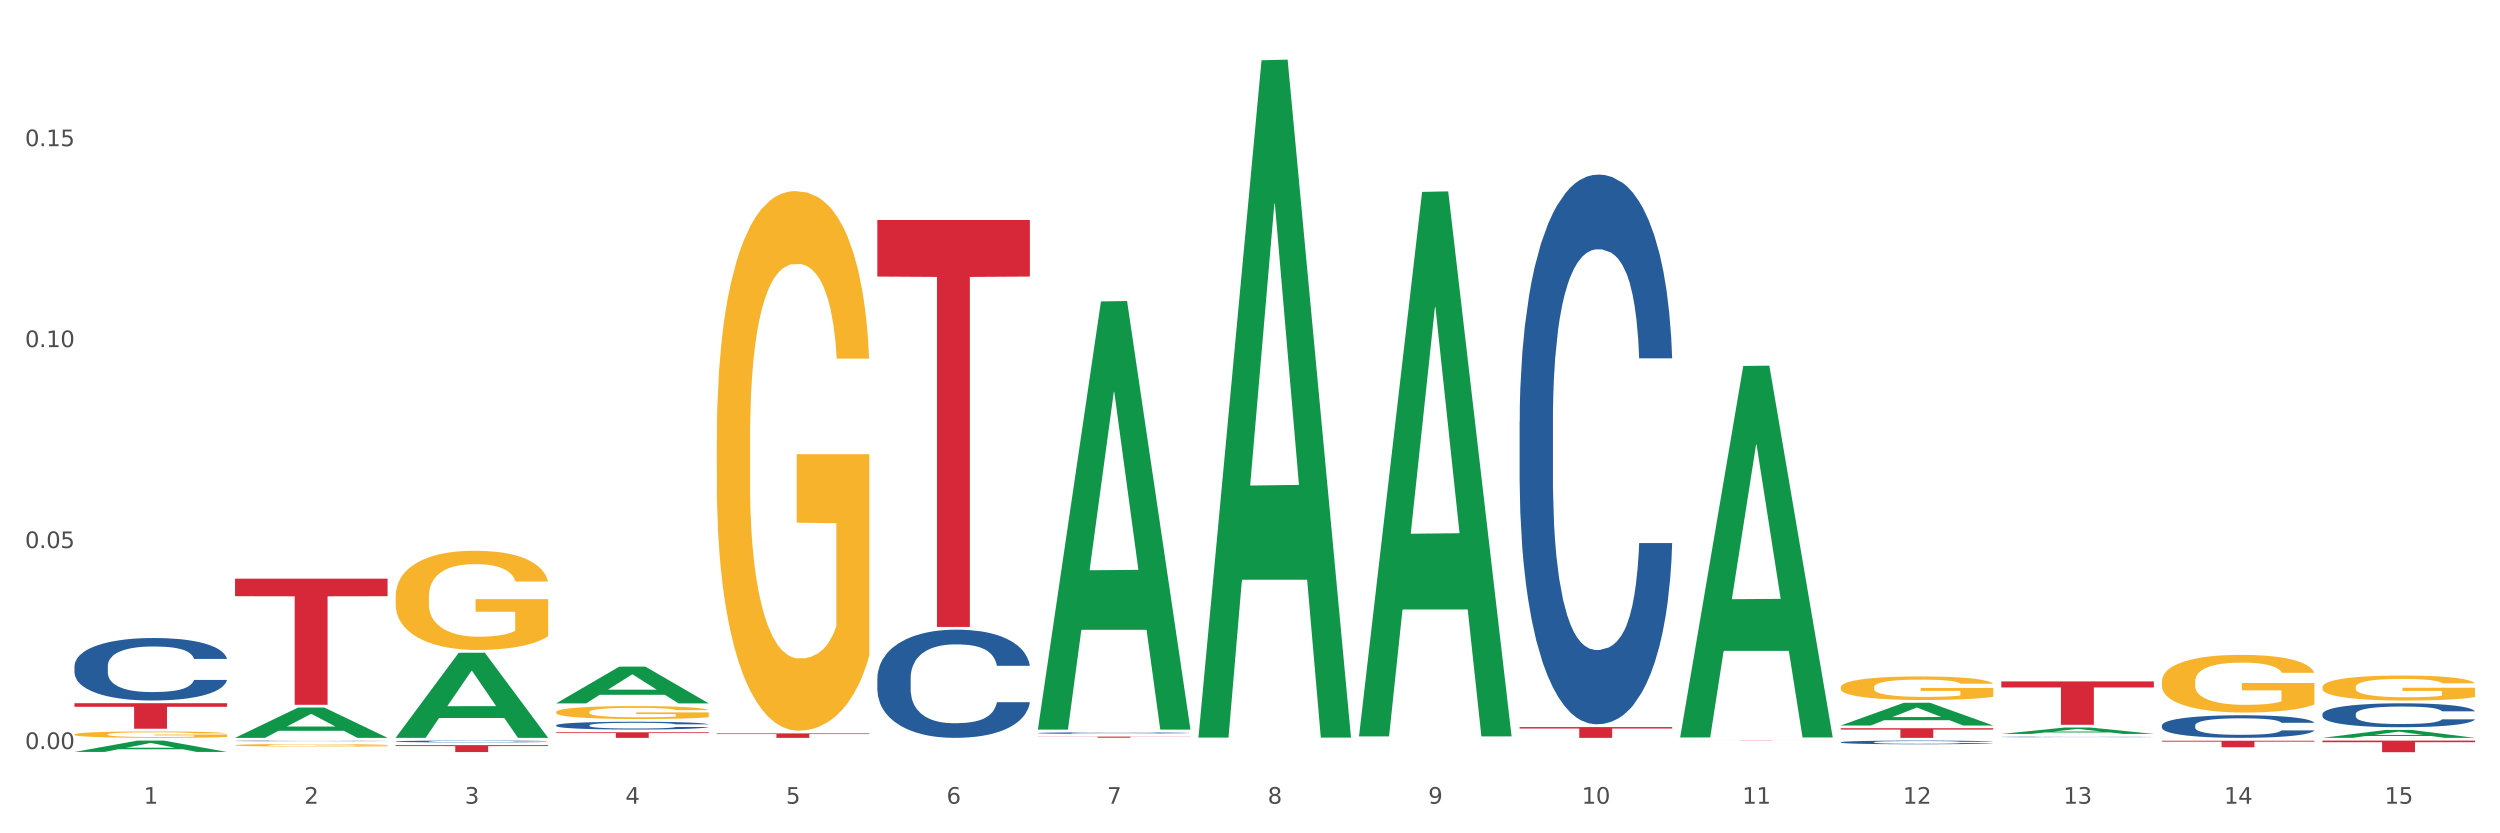 <?xml version="1.0" encoding="utf-8" standalone="no"?>
<!DOCTYPE svg PUBLIC "-//W3C//DTD SVG 1.1//EN"
  "http://www.w3.org/Graphics/SVG/1.1/DTD/svg11.dtd">
<svg xmlns:xlink="http://www.w3.org/1999/xlink" width="1080pt" height="360pt" viewBox="0 0 1080 360" xmlns="http://www.w3.org/2000/svg" version="1.1">
 <rect x="0" y="0" width="1080" height="360" fill="#333333" stroke="none"/>
 <defs>
  <style type="text/css">*{stroke-linejoin: round; stroke-linecap: butt}</style>
 </defs>
 <g id="figure_1">
  <g id="patch_1">
   <path d="M 0 360 
L 1080 360 
L 1080 0 
L 0 0 
z
" style="fill: #ffffff; stroke: #ffffff; stroke-linejoin: miter"/>
  </g>
  <g id="axes_1">
   <g id="matplotlib.axis_1">
    <g id="xtick_1">
     <g id="text_1">
      <!-- 1 -->
      <g style="fill: #4d4d4d" transform="translate(62.07 347.204) scale(0.096 -0.096)">
       <defs>
        <path id="DejaVuSans-31" d="M 794 531 
L 1825 531 
L 1825 4091 
L 703 3866 
L 703 4441 
L 1819 4666 
L 2450 4666 
L 2450 531 
L 3481 531 
L 3481 0 
L 794 0 
L 794 531 
z
" transform="scale(0.016)"/>
       </defs>
       <use xlink:href="#DejaVuSans-31"/>
      </g>
     </g>
    </g>
    <g id="xtick_2">
     <g id="text_2">
      <!-- 2 -->
      <g style="fill: #4d4d4d" transform="translate(131.436 347.204) scale(0.096 -0.096)">
       <defs>
        <path id="DejaVuSans-32" d="M 1228 531 
L 3431 531 
L 3431 0 
L 469 0 
L 469 531 
Q 828 903 1448 1529 
Q 2069 2156 2228 2338 
Q 2531 2678 2651 2914 
Q 2772 3150 2772 3378 
Q 2772 3750 2511 3984 
Q 2250 4219 1831 4219 
Q 1534 4219 1204 4116 
Q 875 4013 500 3803 
L 500 4441 
Q 881 4594 1212 4672 
Q 1544 4750 1819 4750 
Q 2544 4750 2975 4387 
Q 3406 4025 3406 3419 
Q 3406 3131 3298 2873 
Q 3191 2616 2906 2266 
Q 2828 2175 2409 1742 
Q 1991 1309 1228 531 
z
" transform="scale(0.016)"/>
       </defs>
       <use xlink:href="#DejaVuSans-32"/>
      </g>
     </g>
    </g>
    <g id="xtick_3">
     <g id="text_3">
      <!-- 3 -->
      <g style="fill: #4d4d4d" transform="translate(200.802 347.204) scale(0.096 -0.096)">
       <defs>
        <path id="DejaVuSans-33" d="M 2597 2516 
Q 3050 2419 3304 2112 
Q 3559 1806 3559 1356 
Q 3559 666 3084 287 
Q 2609 -91 1734 -91 
Q 1441 -91 1130 -33 
Q 819 25 488 141 
L 488 750 
Q 750 597 1062 519 
Q 1375 441 1716 441 
Q 2309 441 2620 675 
Q 2931 909 2931 1356 
Q 2931 1769 2642 2001 
Q 2353 2234 1838 2234 
L 1294 2234 
L 1294 2753 
L 1863 2753 
Q 2328 2753 2575 2939 
Q 2822 3125 2822 3475 
Q 2822 3834 2567 4026 
Q 2313 4219 1838 4219 
Q 1578 4219 1281 4162 
Q 984 4106 628 3988 
L 628 4550 
Q 988 4650 1302 4700 
Q 1616 4750 1894 4750 
Q 2613 4750 3031 4423 
Q 3450 4097 3450 3541 
Q 3450 3153 3228 2886 
Q 3006 2619 2597 2516 
z
" transform="scale(0.016)"/>
       </defs>
       <use xlink:href="#DejaVuSans-33"/>
      </g>
     </g>
    </g>
    <g id="xtick_4">
     <g id="text_4">
      <!-- 4 -->
      <g style="fill: #4d4d4d" transform="translate(270.169 347.204) scale(0.096 -0.096)">
       <defs>
        <path id="DejaVuSans-34" d="M 2419 4116 
L 825 1625 
L 2419 1625 
L 2419 4116 
z
M 2253 4666 
L 3047 4666 
L 3047 1625 
L 3713 1625 
L 3713 1100 
L 3047 1100 
L 3047 0 
L 2419 0 
L 2419 1100 
L 313 1100 
L 313 1709 
L 2253 4666 
z
" transform="scale(0.016)"/>
       </defs>
       <use xlink:href="#DejaVuSans-34"/>
      </g>
     </g>
    </g>
    <g id="xtick_5">
     <g id="text_5">
      <!-- 5 -->
      <g style="fill: #4d4d4d" transform="translate(339.535 347.204) scale(0.096 -0.096)">
       <defs>
        <path id="DejaVuSans-35" d="M 691 4666 
L 3169 4666 
L 3169 4134 
L 1269 4134 
L 1269 2991 
Q 1406 3038 1543 3061 
Q 1681 3084 1819 3084 
Q 2600 3084 3056 2656 
Q 3513 2228 3513 1497 
Q 3513 744 3044 326 
Q 2575 -91 1722 -91 
Q 1428 -91 1123 -41 
Q 819 9 494 109 
L 494 744 
Q 775 591 1075 516 
Q 1375 441 1709 441 
Q 2250 441 2565 725 
Q 2881 1009 2881 1497 
Q 2881 1984 2565 2268 
Q 2250 2553 1709 2553 
Q 1456 2553 1204 2497 
Q 953 2441 691 2322 
L 691 4666 
z
" transform="scale(0.016)"/>
       </defs>
       <use xlink:href="#DejaVuSans-35"/>
      </g>
     </g>
    </g>
    <g id="xtick_6">
     <g id="text_6">
      <!-- 6 -->
      <g style="fill: #4d4d4d" transform="translate(408.901 347.204) scale(0.096 -0.096)">
       <defs>
        <path id="DejaVuSans-36" d="M 2113 2584 
Q 1688 2584 1439 2293 
Q 1191 2003 1191 1497 
Q 1191 994 1439 701 
Q 1688 409 2113 409 
Q 2538 409 2786 701 
Q 3034 994 3034 1497 
Q 3034 2003 2786 2293 
Q 2538 2584 2113 2584 
z
M 3366 4563 
L 3366 3988 
Q 3128 4100 2886 4159 
Q 2644 4219 2406 4219 
Q 1781 4219 1451 3797 
Q 1122 3375 1075 2522 
Q 1259 2794 1537 2939 
Q 1816 3084 2150 3084 
Q 2853 3084 3261 2657 
Q 3669 2231 3669 1497 
Q 3669 778 3244 343 
Q 2819 -91 2113 -91 
Q 1303 -91 875 529 
Q 447 1150 447 2328 
Q 447 3434 972 4092 
Q 1497 4750 2381 4750 
Q 2619 4750 2861 4703 
Q 3103 4656 3366 4563 
z
" transform="scale(0.016)"/>
       </defs>
       <use xlink:href="#DejaVuSans-36"/>
      </g>
     </g>
    </g>
    <g id="xtick_7">
     <g id="text_7">
      <!-- 7 -->
      <g style="fill: #4d4d4d" transform="translate(478.267 347.204) scale(0.096 -0.096)">
       <defs>
        <path id="DejaVuSans-37" d="M 525 4666 
L 3525 4666 
L 3525 4397 
L 1831 0 
L 1172 0 
L 2766 4134 
L 525 4134 
L 525 4666 
z
" transform="scale(0.016)"/>
       </defs>
       <use xlink:href="#DejaVuSans-37"/>
      </g>
     </g>
    </g>
    <g id="xtick_8">
     <g id="text_8">
      <!-- 8 -->
      <g style="fill: #4d4d4d" transform="translate(547.634 347.204) scale(0.096 -0.096)">
       <defs>
        <path id="DejaVuSans-38" d="M 2034 2216 
Q 1584 2216 1326 1975 
Q 1069 1734 1069 1313 
Q 1069 891 1326 650 
Q 1584 409 2034 409 
Q 2484 409 2743 651 
Q 3003 894 3003 1313 
Q 3003 1734 2745 1975 
Q 2488 2216 2034 2216 
z
M 1403 2484 
Q 997 2584 770 2862 
Q 544 3141 544 3541 
Q 544 4100 942 4425 
Q 1341 4750 2034 4750 
Q 2731 4750 3128 4425 
Q 3525 4100 3525 3541 
Q 3525 3141 3298 2862 
Q 3072 2584 2669 2484 
Q 3125 2378 3379 2068 
Q 3634 1759 3634 1313 
Q 3634 634 3220 271 
Q 2806 -91 2034 -91 
Q 1263 -91 848 271 
Q 434 634 434 1313 
Q 434 1759 690 2068 
Q 947 2378 1403 2484 
z
M 1172 3481 
Q 1172 3119 1398 2916 
Q 1625 2713 2034 2713 
Q 2441 2713 2670 2916 
Q 2900 3119 2900 3481 
Q 2900 3844 2670 4047 
Q 2441 4250 2034 4250 
Q 1625 4250 1398 4047 
Q 1172 3844 1172 3481 
z
" transform="scale(0.016)"/>
       </defs>
       <use xlink:href="#DejaVuSans-38"/>
      </g>
     </g>
    </g>
    <g id="xtick_9">
     <g id="text_9">
      <!-- 9 -->
      <g style="fill: #4d4d4d" transform="translate(617 347.204) scale(0.096 -0.096)">
       <defs>
        <path id="DejaVuSans-39" d="M 703 97 
L 703 672 
Q 941 559 1184 500 
Q 1428 441 1663 441 
Q 2288 441 2617 861 
Q 2947 1281 2994 2138 
Q 2813 1869 2534 1725 
Q 2256 1581 1919 1581 
Q 1219 1581 811 2004 
Q 403 2428 403 3163 
Q 403 3881 828 4315 
Q 1253 4750 1959 4750 
Q 2769 4750 3195 4129 
Q 3622 3509 3622 2328 
Q 3622 1225 3098 567 
Q 2575 -91 1691 -91 
Q 1453 -91 1209 -44 
Q 966 3 703 97 
z
M 1959 2075 
Q 2384 2075 2632 2365 
Q 2881 2656 2881 3163 
Q 2881 3666 2632 3958 
Q 2384 4250 1959 4250 
Q 1534 4250 1286 3958 
Q 1038 3666 1038 3163 
Q 1038 2656 1286 2365 
Q 1534 2075 1959 2075 
z
" transform="scale(0.016)"/>
       </defs>
       <use xlink:href="#DejaVuSans-39"/>
      </g>
     </g>
    </g>
    <g id="xtick_10">
     <g id="text_10">
      <!-- 10 -->
      <g style="fill: #4d4d4d" transform="translate(683.312 347.204) scale(0.096 -0.096)">
       <defs>
        <path id="DejaVuSans-30" d="M 2034 4250 
Q 1547 4250 1301 3770 
Q 1056 3291 1056 2328 
Q 1056 1369 1301 889 
Q 1547 409 2034 409 
Q 2525 409 2770 889 
Q 3016 1369 3016 2328 
Q 3016 3291 2770 3770 
Q 2525 4250 2034 4250 
z
M 2034 4750 
Q 2819 4750 3233 4129 
Q 3647 3509 3647 2328 
Q 3647 1150 3233 529 
Q 2819 -91 2034 -91 
Q 1250 -91 836 529 
Q 422 1150 422 2328 
Q 422 3509 836 4129 
Q 1250 4750 2034 4750 
z
" transform="scale(0.016)"/>
       </defs>
       <use xlink:href="#DejaVuSans-31"/>
       <use xlink:href="#DejaVuSans-30" transform="translate(63.623 0)"/>
      </g>
     </g>
    </g>
    <g id="xtick_11">
     <g id="text_11">
      <!-- 11 -->
      <g style="fill: #4d4d4d" transform="translate(752.678 347.204) scale(0.096 -0.096)">
       <use xlink:href="#DejaVuSans-31"/>
       <use xlink:href="#DejaVuSans-31" transform="translate(63.623 0)"/>
      </g>
     </g>
    </g>
    <g id="xtick_12">
     <g id="text_12">
      <!-- 12 -->
      <g style="fill: #4d4d4d" transform="translate(822.044 347.204) scale(0.096 -0.096)">
       <use xlink:href="#DejaVuSans-31"/>
       <use xlink:href="#DejaVuSans-32" transform="translate(63.623 0)"/>
      </g>
     </g>
    </g>
    <g id="xtick_13">
     <g id="text_13">
      <!-- 13 -->
      <g style="fill: #4d4d4d" transform="translate(891.411 347.204) scale(0.096 -0.096)">
       <use xlink:href="#DejaVuSans-31"/>
       <use xlink:href="#DejaVuSans-33" transform="translate(63.623 0)"/>
      </g>
     </g>
    </g>
    <g id="xtick_14">
     <g id="text_14">
      <!-- 14 -->
      <g style="fill: #4d4d4d" transform="translate(960.777 347.204) scale(0.096 -0.096)">
       <use xlink:href="#DejaVuSans-31"/>
       <use xlink:href="#DejaVuSans-34" transform="translate(63.623 0)"/>
      </g>
     </g>
    </g>
    <g id="xtick_15">
     <g id="text_15">
      <!-- 15 -->
      <g style="fill: #4d4d4d" transform="translate(1030.143 347.204) scale(0.096 -0.096)">
       <use xlink:href="#DejaVuSans-31"/>
       <use xlink:href="#DejaVuSans-35" transform="translate(63.623 0)"/>
      </g>
     </g>
    </g>
    <g id="xtick_16"/>
    <g id="xtick_17"/>
    <g id="xtick_18"/>
    <g id="xtick_19"/>
    <g id="xtick_20"/>
    <g id="xtick_21"/>
    <g id="xtick_22"/>
    <g id="xtick_23"/>
    <g id="xtick_24"/>
    <g id="xtick_25"/>
    <g id="xtick_26"/>
    <g id="xtick_27"/>
    <g id="xtick_28"/>
    <g id="xtick_29"/>
   </g>
   <g id="matplotlib.axis_2">
    <g id="ytick_1">
     <g id="text_16">
      <!-- 0.00 -->
      <g style="fill: #4d4d4d" transform="translate(10.8 323.576) scale(0.096 -0.096)">
       <defs>
        <path id="DejaVuSans-2e" d="M 684 794 
L 1344 794 
L 1344 0 
L 684 0 
L 684 794 
z
" transform="scale(0.016)"/>
       </defs>
       <use xlink:href="#DejaVuSans-30"/>
       <use xlink:href="#DejaVuSans-2e" transform="translate(63.623 0)"/>
       <use xlink:href="#DejaVuSans-30" transform="translate(95.41 0)"/>
       <use xlink:href="#DejaVuSans-30" transform="translate(159.033 0)"/>
      </g>
     </g>
    </g>
    <g id="ytick_2">
     <g id="text_17">
      <!-- 0.05 -->
      <g style="fill: #4d4d4d" transform="translate(10.8 236.766) scale(0.096 -0.096)">
       <use xlink:href="#DejaVuSans-30"/>
       <use xlink:href="#DejaVuSans-2e" transform="translate(63.623 0)"/>
       <use xlink:href="#DejaVuSans-30" transform="translate(95.41 0)"/>
       <use xlink:href="#DejaVuSans-35" transform="translate(159.033 0)"/>
      </g>
     </g>
    </g>
    <g id="ytick_3">
     <g id="text_18">
      <!-- 0.10 -->
      <g style="fill: #4d4d4d" transform="translate(10.8 149.956) scale(0.096 -0.096)">
       <use xlink:href="#DejaVuSans-30"/>
       <use xlink:href="#DejaVuSans-2e" transform="translate(63.623 0)"/>
       <use xlink:href="#DejaVuSans-31" transform="translate(95.41 0)"/>
       <use xlink:href="#DejaVuSans-30" transform="translate(159.033 0)"/>
      </g>
     </g>
    </g>
    <g id="ytick_4">
     <g id="text_19">
      <!-- 0.15 -->
      <g style="fill: #4d4d4d" transform="translate(10.8 63.146) scale(0.096 -0.096)">
       <use xlink:href="#DejaVuSans-30"/>
       <use xlink:href="#DejaVuSans-2e" transform="translate(63.623 0)"/>
       <use xlink:href="#DejaVuSans-31" transform="translate(95.41 0)"/>
       <use xlink:href="#DejaVuSans-35" transform="translate(159.033 0)"/>
      </g>
     </g>
    </g>
    <g id="ytick_5"/>
    <g id="ytick_6"/>
    <g id="ytick_7"/>
    <g id="ytick_8"/>
   </g>
   <g id="PolyCollection_1">
    <path d="M 32.175 324.828 
L 32.243 324.824 
L 59.417 319.933 
L 70.695 319.929 
L 98.073 324.838 
L 85.029 324.838 
L 79.119 323.694 
L 51.061 323.694 
L 50.857 323.713 
L 45.151 324.838 
L 32.175 324.838 
L 32.175 324.828 
L 54.594 323.012 
L 75.586 323.008 
L 65.192 320.975 
L 65.056 320.966 
L 64.92 320.98 
L 54.526 323.008 
L 54.594 323.012 
L 32.175 324.828 
z
" clip-path="url(#pd71ae64a10)" style="fill: #109648"/>
    <path d="M 101.541 318.728 
L 101.609 318.715 
L 128.784 305.654 
L 140.061 305.642 
L 167.439 318.752 
L 154.395 318.752 
L 148.485 315.699 
L 120.427 315.699 
L 120.224 315.749 
L 114.517 318.752 
L 101.541 318.752 
L 101.541 318.728 
L 123.96 313.877 
L 144.952 313.865 
L 134.558 308.437 
L 134.422 308.412 
L 134.286 308.449 
L 123.892 313.865 
L 123.96 313.877 
L 101.541 318.728 
z
" clip-path="url(#pd71ae64a10)" style="fill: #109648"/>
    <path d="M 170.907 318.683 
L 170.975 318.649 
L 198.15 281.999 
L 209.427 281.965 
L 236.805 318.752 
L 223.762 318.752 
L 217.851 310.186 
L 189.794 310.186 
L 189.59 310.324 
L 183.883 318.752 
L 170.907 318.752 
L 170.907 318.683 
L 193.326 305.073 
L 214.319 305.039 
L 203.924 289.806 
L 203.788 289.737 
L 203.653 289.84 
L 193.258 305.039 
L 193.326 305.073 
L 170.907 318.683 
z
" clip-path="url(#pd71ae64a10)" style="fill: #109648"/>
    <path d="M 795.203 296.931 
L 795.281 296.922 
L 795.281 296.587 
L 795.437 296.298 
L 796.215 295.6 
L 797.382 295.023 
L 798.238 294.716 
L 799.094 294.465 
L 800.105 294.213 
L 801.35 293.953 
L 803.606 293.571 
L 805.006 293.376 
L 806.718 293.171 
L 809.83 292.873 
L 812.086 292.706 
L 814.42 292.566 
L 818.233 292.399 
L 820.722 292.324 
L 823.368 292.268 
L 826.557 292.231 
L 828.969 292.222 
L 834.26 292.25 
L 838.772 292.333 
L 840.951 292.399 
L 843.752 292.51 
L 845.23 292.585 
L 847.642 292.734 
L 850.131 292.929 
L 851.843 293.097 
L 854.41 293.413 
L 856.355 293.73 
L 858.145 294.12 
L 859.078 294.39 
L 859.779 294.642 
L 860.401 294.93 
L 861.024 295.386 
L 847.019 295.386 
L 846.475 295.06 
L 845.619 294.753 
L 844.374 294.455 
L 843.285 294.269 
L 841.418 294.037 
L 839.706 293.888 
L 837.916 293.776 
L 835.738 293.683 
L 834.026 293.636 
L 831.615 293.599 
L 826.869 293.609 
L 823.679 293.683 
L 821.5 293.776 
L 820.1 293.86 
L 818.855 293.953 
L 817.455 294.083 
L 815.821 294.279 
L 814.654 294.455 
L 813.487 294.679 
L 812.553 294.902 
L 811.697 295.163 
L 810.997 295.442 
L 810.453 295.731 
L 809.986 296.084 
L 809.597 296.671 
L 809.597 297.946 
L 809.752 298.234 
L 810.141 298.616 
L 810.608 298.904 
L 811.386 299.249 
L 812.086 299.481 
L 813.409 299.816 
L 814.887 300.096 
L 816.054 300.272 
L 817.221 300.421 
L 819.244 300.626 
L 821.5 300.794 
L 823.445 300.896 
L 826.091 300.989 
L 827.88 301.026 
L 829.436 301.045 
L 833.248 301.045 
L 835.971 301.017 
L 839.006 300.952 
L 841.34 300.868 
L 843.285 300.766 
L 845.463 300.598 
L 846.864 300.44 
L 846.864 298.495 
L 829.747 298.485 
L 829.747 297.192 
L 861.101 297.192 
L 861.101 300.989 
L 859.779 301.184 
L 858.3 301.361 
L 856.744 301.52 
L 854.41 301.715 
L 851.61 301.901 
L 849.12 302.031 
L 846.475 302.143 
L 843.363 302.245 
L 839.317 302.339 
L 836.827 302.376 
L 833.715 302.404 
L 830.059 302.413 
L 826.869 302.394 
L 823.757 302.348 
L 820.489 302.264 
L 817.299 302.143 
L 814.887 302.022 
L 812.475 301.873 
L 809.908 301.678 
L 807.885 301.492 
L 806.329 301.324 
L 804.617 301.11 
L 802.75 300.831 
L 801.35 300.579 
L 800.105 300.319 
L 798.782 299.984 
L 797.849 299.695 
L 796.915 299.332 
L 796.37 299.062 
L 795.748 298.644 
L 795.281 298.057 
L 795.203 296.931 
z
" clip-path="url(#pd71ae64a10)" style="fill: #f7b32b"/>
    <path d="M 309.64 190.261 
L 309.718 190.049 
L 309.718 182.384 
L 309.873 175.784 
L 310.651 159.816 
L 311.818 146.615 
L 312.674 139.589 
L 313.53 133.841 
L 314.541 128.092 
L 315.786 122.131 
L 318.042 113.402 
L 319.443 108.93 
L 321.155 104.246 
L 324.267 97.433 
L 326.523 93.601 
L 328.857 90.407 
L 332.669 86.575 
L 335.159 84.872 
L 337.804 83.594 
L 340.994 82.743 
L 343.406 82.53 
L 348.696 83.169 
L 353.209 85.085 
L 355.387 86.575 
L 358.188 89.13 
L 359.666 90.833 
L 362.078 94.24 
L 364.568 98.711 
L 366.279 102.543 
L 368.847 109.782 
L 370.792 117.021 
L 372.581 125.963 
L 373.515 132.137 
L 374.215 137.886 
L 374.838 144.486 
L 375.46 154.919 
L 361.456 154.919 
L 360.911 147.467 
L 360.055 140.441 
L 358.81 133.628 
L 357.721 129.37 
L 355.854 124.047 
L 354.142 120.64 
L 352.353 118.086 
L 350.174 115.956 
L 348.463 114.892 
L 346.051 114.04 
L 341.305 114.253 
L 338.115 115.956 
L 335.937 118.086 
L 334.536 120.002 
L 333.292 122.131 
L 331.891 125.112 
L 330.257 129.583 
L 329.09 133.628 
L 327.923 138.738 
L 326.99 143.847 
L 326.134 149.809 
L 325.434 156.196 
L 324.889 162.796 
L 324.422 170.887 
L 324.033 184.3 
L 324.033 213.468 
L 324.189 220.069 
L 324.578 228.798 
L 325.045 235.398 
L 325.823 243.276 
L 326.523 248.598 
L 327.845 256.263 
L 329.324 262.65 
L 330.491 266.696 
L 331.658 270.102 
L 333.681 274.786 
L 335.937 278.618 
L 337.882 280.96 
L 340.527 283.089 
L 342.317 283.941 
L 343.873 284.367 
L 347.685 284.367 
L 350.408 283.728 
L 353.442 282.238 
L 355.776 280.322 
L 357.721 277.98 
L 359.9 274.147 
L 361.3 270.528 
L 361.3 226.03 
L 344.184 225.817 
L 344.184 196.223 
L 375.538 196.223 
L 375.538 283.089 
L 374.215 287.561 
L 372.737 291.606 
L 371.181 295.225 
L 368.847 299.696 
L 366.046 303.954 
L 363.556 306.935 
L 360.911 309.49 
L 357.799 311.832 
L 353.753 313.961 
L 351.264 314.813 
L 348.152 315.452 
L 344.495 315.664 
L 341.305 315.239 
L 338.193 314.174 
L 334.925 312.258 
L 331.736 309.49 
L 329.324 306.722 
L 326.912 303.316 
L 324.344 298.845 
L 322.322 294.586 
L 320.766 290.754 
L 319.054 285.857 
L 317.187 279.47 
L 315.786 273.721 
L 314.541 267.76 
L 313.219 260.095 
L 312.285 253.495 
L 311.352 245.192 
L 310.807 239.017 
L 310.184 229.437 
L 309.718 216.023 
L 309.64 190.261 
z
" clip-path="url(#pd71ae64a10)" style="fill: #f7b32b"/>
    <path d="M 240.274 303.826 
L 240.342 303.811 
L 267.516 287.987 
L 278.793 287.972 
L 306.172 303.856 
L 293.128 303.856 
L 287.217 300.157 
L 259.16 300.157 
L 258.956 300.217 
L 253.249 303.856 
L 240.274 303.856 
L 240.274 303.826 
L 262.693 297.95 
L 283.685 297.935 
L 273.291 291.357 
L 273.155 291.328 
L 273.019 291.372 
L 262.625 297.935 
L 262.693 297.95 
L 240.274 303.826 
z
" clip-path="url(#pd71ae64a10)" style="fill: #109648"/>
    <path d="M 448.372 314.847 
L 448.44 314.673 
L 475.615 130.21 
L 486.892 130.036 
L 514.27 315.195 
L 501.227 315.195 
L 495.316 272.078 
L 467.259 272.078 
L 467.055 272.773 
L 461.348 315.195 
L 448.372 315.195 
L 448.372 314.847 
L 470.791 246.347 
L 491.783 246.173 
L 481.389 169.502 
L 481.253 169.154 
L 481.117 169.675 
L 470.723 246.173 
L 470.791 246.347 
L 448.372 314.847 
z
" clip-path="url(#pd71ae64a10)" style="fill: #109648"/>
    <path d="M 101.541 321.925 
L 101.619 321.924 
L 101.619 321.887 
L 101.775 321.855 
L 102.553 321.778 
L 103.72 321.715 
L 104.575 321.681 
L 105.431 321.653 
L 106.443 321.625 
L 107.688 321.596 
L 109.944 321.554 
L 111.344 321.533 
L 113.056 321.51 
L 116.168 321.477 
L 118.424 321.459 
L 120.758 321.443 
L 124.57 321.425 
L 127.06 321.416 
L 129.705 321.41 
L 132.895 321.406 
L 135.307 321.405 
L 140.598 321.408 
L 145.11 321.417 
L 147.289 321.425 
L 150.089 321.437 
L 151.568 321.445 
L 153.979 321.462 
L 156.469 321.483 
L 158.181 321.502 
L 160.748 321.537 
L 162.693 321.572 
L 164.483 321.615 
L 165.416 321.645 
L 166.117 321.672 
L 166.739 321.704 
L 167.361 321.755 
L 153.357 321.755 
L 152.812 321.719 
L 151.957 321.685 
L 150.712 321.652 
L 149.623 321.631 
L 147.755 321.606 
L 146.044 321.589 
L 144.254 321.577 
L 142.076 321.567 
L 140.364 321.561 
L 137.952 321.557 
L 133.206 321.558 
L 130.017 321.567 
L 127.838 321.577 
L 126.438 321.586 
L 125.193 321.596 
L 123.792 321.611 
L 122.159 321.632 
L 120.992 321.652 
L 119.825 321.677 
L 118.891 321.701 
L 118.035 321.73 
L 117.335 321.761 
L 116.79 321.793 
L 116.324 321.832 
L 115.935 321.897 
L 115.935 322.037 
L 116.09 322.069 
L 116.479 322.111 
L 116.946 322.143 
L 117.724 322.181 
L 118.424 322.207 
L 119.747 322.244 
L 121.225 322.275 
L 122.392 322.294 
L 123.559 322.311 
L 125.582 322.333 
L 127.838 322.352 
L 129.783 322.363 
L 132.428 322.374 
L 134.218 322.378 
L 135.774 322.38 
L 139.586 322.38 
L 142.309 322.377 
L 145.343 322.369 
L 147.678 322.36 
L 149.623 322.349 
L 151.801 322.33 
L 153.201 322.313 
L 153.201 322.098 
L 136.085 322.097 
L 136.085 321.954 
L 167.439 321.954 
L 167.439 322.374 
L 166.117 322.395 
L 164.638 322.415 
L 163.082 322.432 
L 160.748 322.454 
L 157.947 322.474 
L 155.458 322.489 
L 152.812 322.501 
L 149.7 322.512 
L 145.655 322.523 
L 143.165 322.527 
L 140.053 322.53 
L 136.396 322.531 
L 133.206 322.529 
L 130.094 322.524 
L 126.827 322.514 
L 123.637 322.501 
L 121.225 322.488 
L 118.813 322.471 
L 116.246 322.45 
L 114.223 322.429 
L 112.667 322.411 
L 110.955 322.387 
L 109.088 322.356 
L 107.688 322.328 
L 106.443 322.299 
L 105.12 322.262 
L 104.186 322.231 
L 103.253 322.191 
L 102.708 322.161 
L 102.086 322.114 
L 101.619 322.05 
L 101.541 321.925 
z
" clip-path="url(#pd71ae64a10)" style="fill: #f7b32b"/>
    <path d="M 864.57 317.061 
L 864.638 317.059 
L 891.812 314.298 
L 903.089 314.295 
L 930.468 317.066 
L 917.424 317.066 
L 911.513 316.421 
L 883.456 316.421 
L 883.252 316.431 
L 877.545 317.066 
L 864.57 317.066 
L 864.57 317.061 
L 886.989 316.036 
L 907.981 316.033 
L 897.587 314.886 
L 897.451 314.88 
L 897.315 314.888 
L 886.921 316.033 
L 886.989 316.036 
L 864.57 317.061 
z
" clip-path="url(#pd71ae64a10)" style="fill: #109648"/>
    <path d="M 517.739 318.104 
L 517.806 317.829 
L 544.981 26.035 
L 556.258 25.759 
L 583.636 318.655 
L 570.593 318.655 
L 564.682 250.45 
L 536.625 250.45 
L 536.421 251.55 
L 530.714 318.655 
L 517.739 318.655 
L 517.739 318.104 
L 540.157 209.747 
L 561.15 209.472 
L 550.755 88.189 
L 550.62 87.639 
L 550.484 88.464 
L 540.089 209.472 
L 540.157 209.747 
L 517.739 318.104 
z
" clip-path="url(#pd71ae64a10)" style="fill: #109648"/>
    <path d="M 725.837 318.279 
L 725.905 318.128 
L 753.08 158.104 
L 764.357 157.953 
L 791.735 318.58 
L 778.691 318.58 
L 772.781 281.176 
L 744.723 281.176 
L 744.52 281.779 
L 738.813 318.58 
L 725.837 318.58 
L 725.837 318.279 
L 748.256 258.854 
L 769.248 258.703 
L 758.854 192.19 
L 758.718 191.889 
L 758.582 192.341 
L 748.188 258.703 
L 748.256 258.854 
L 725.837 318.279 
z
" clip-path="url(#pd71ae64a10)" style="fill: #109648"/>
    <path d="M 795.203 313.4 
L 795.271 313.391 
L 822.446 303.599 
L 833.723 303.59 
L 861.101 313.419 
L 848.058 313.419 
L 842.147 311.13 
L 814.09 311.13 
L 813.886 311.167 
L 808.179 313.419 
L 795.203 313.419 
L 795.203 313.4 
L 817.622 309.764 
L 838.615 309.755 
L 828.22 305.685 
L 828.084 305.666 
L 827.949 305.694 
L 817.554 309.755 
L 817.622 309.764 
L 795.203 313.4 
z
" clip-path="url(#pd71ae64a10)" style="fill: #109648"/>
    <path d="M 32.175 317.262 
L 32.253 317.259 
L 32.253 317.168 
L 32.408 317.09 
L 33.186 316.9 
L 34.353 316.743 
L 35.209 316.66 
L 36.065 316.591 
L 37.076 316.523 
L 38.321 316.452 
L 40.578 316.348 
L 41.978 316.295 
L 43.69 316.24 
L 46.802 316.159 
L 49.058 316.113 
L 51.392 316.075 
L 55.204 316.03 
L 57.694 316.009 
L 60.339 315.994 
L 63.529 315.984 
L 65.941 315.981 
L 71.231 315.989 
L 75.744 316.012 
L 77.922 316.03 
L 80.723 316.06 
L 82.201 316.08 
L 84.613 316.121 
L 87.103 316.174 
L 88.815 316.219 
L 91.382 316.305 
L 93.327 316.391 
L 95.116 316.498 
L 96.05 316.571 
L 96.75 316.639 
L 97.373 316.718 
L 97.995 316.842 
L 83.991 316.842 
L 83.446 316.753 
L 82.59 316.67 
L 81.346 316.589 
L 80.256 316.538 
L 78.389 316.475 
L 76.677 316.434 
L 74.888 316.404 
L 72.71 316.379 
L 70.998 316.366 
L 68.586 316.356 
L 63.84 316.358 
L 60.65 316.379 
L 58.472 316.404 
L 57.071 316.427 
L 55.827 316.452 
L 54.426 316.488 
L 52.792 316.541 
L 51.625 316.589 
L 50.458 316.649 
L 49.525 316.71 
L 48.669 316.781 
L 47.969 316.857 
L 47.424 316.935 
L 46.957 317.032 
L 46.568 317.191 
L 46.568 317.538 
L 46.724 317.616 
L 47.113 317.72 
L 47.58 317.798 
L 48.358 317.892 
L 49.058 317.955 
L 50.381 318.046 
L 51.859 318.122 
L 53.026 318.17 
L 54.193 318.211 
L 56.216 318.266 
L 58.472 318.312 
L 60.417 318.34 
L 63.062 318.365 
L 64.852 318.375 
L 66.408 318.38 
L 70.22 318.38 
L 72.943 318.373 
L 75.977 318.355 
L 78.311 318.332 
L 80.256 318.304 
L 82.435 318.259 
L 83.835 318.216 
L 83.835 317.687 
L 66.719 317.684 
L 66.719 317.333 
L 98.073 317.333 
L 98.073 318.365 
L 96.75 318.418 
L 95.272 318.466 
L 93.716 318.509 
L 91.382 318.562 
L 88.581 318.613 
L 86.091 318.648 
L 83.446 318.679 
L 80.334 318.707 
L 76.288 318.732 
L 73.799 318.742 
L 70.687 318.75 
L 67.03 318.752 
L 63.84 318.747 
L 60.728 318.734 
L 57.461 318.712 
L 54.271 318.679 
L 51.859 318.646 
L 49.447 318.605 
L 46.879 318.552 
L 44.857 318.502 
L 43.301 318.456 
L 41.589 318.398 
L 39.722 318.322 
L 38.321 318.254 
L 37.076 318.183 
L 35.754 318.092 
L 34.82 318.013 
L 33.887 317.915 
L 33.342 317.841 
L 32.72 317.727 
L 32.253 317.568 
L 32.175 317.262 
z
" clip-path="url(#pd71ae64a10)" style="fill: #f7b32b"/>
    <path d="M 587.105 317.673 
L 587.173 317.452 
L 614.347 82.89 
L 625.624 82.669 
L 653.003 318.115 
L 639.959 318.115 
L 634.049 263.288 
L 605.991 263.288 
L 605.787 264.172 
L 600.081 318.115 
L 587.105 318.115 
L 587.105 317.673 
L 609.524 230.569 
L 630.516 230.348 
L 620.122 132.853 
L 619.986 132.411 
L 619.85 133.074 
L 609.456 230.348 
L 609.524 230.569 
L 587.105 317.673 
z
" clip-path="url(#pd71ae64a10)" style="fill: #109648"/>
    <path d="M 309.64 316.841 
L 375.538 316.841 
L 375.538 317.107 
L 349.616 317.108 
L 349.616 318.752 
L 335.406 318.752 
L 335.406 317.108 
L 309.64 317.107 
L 309.64 316.843 
L 309.64 316.841 
z
" clip-path="url(#pd71ae64a10)" style="fill: #d62839"/>
    <path d="M 448.372 318.212 
L 514.27 318.212 
L 514.27 318.279 
L 488.348 318.279 
L 488.348 318.691 
L 474.138 318.691 
L 474.138 318.279 
L 448.372 318.279 
L 448.372 318.213 
L 448.372 318.212 
z
" clip-path="url(#pd71ae64a10)" style="fill: #d62839"/>
    <path d="M 656.471 314.08 
L 722.369 314.08 
L 722.369 314.729 
L 696.447 314.733 
L 696.447 318.752 
L 682.237 318.752 
L 682.237 314.733 
L 656.471 314.729 
L 656.471 314.084 
L 656.471 314.08 
z
" clip-path="url(#pd71ae64a10)" style="fill: #d62839"/>
    <path d="M 725.837 319.929 
L 791.735 319.929 
L 791.735 319.941 
L 765.813 319.942 
L 765.813 320.02 
L 751.603 320.02 
L 751.603 319.942 
L 725.837 319.941 
L 725.837 319.929 
L 725.837 319.929 
z
" clip-path="url(#pd71ae64a10)" style="fill: #d62839"/>
    <path d="M 795.203 314.595 
L 861.101 314.595 
L 861.101 315.173 
L 835.179 315.177 
L 835.179 318.752 
L 820.969 318.752 
L 820.969 315.177 
L 795.203 315.173 
L 795.203 314.599 
L 795.203 314.595 
z
" clip-path="url(#pd71ae64a10)" style="fill: #d62839"/>
    <path d="M 864.57 294.372 
L 930.468 294.372 
L 930.468 296.977 
L 904.546 296.995 
L 904.546 313.118 
L 890.335 313.118 
L 890.335 296.995 
L 864.57 296.977 
L 864.57 294.39 
L 864.57 294.372 
z
" clip-path="url(#pd71ae64a10)" style="fill: #d62839"/>
    <path d="M 933.936 320.001 
L 999.834 320.001 
L 999.834 320.391 
L 973.912 320.394 
L 973.912 322.812 
L 959.702 322.812 
L 959.702 320.394 
L 933.936 320.391 
L 933.936 320.003 
L 933.936 320.001 
z
" clip-path="url(#pd71ae64a10)" style="fill: #d62839"/>
    <path d="M 1003.302 319.929 
L 1069.2 319.929 
L 1069.2 320.627 
L 1043.278 320.631 
L 1043.278 324.95 
L 1029.068 324.95 
L 1029.068 320.631 
L 1003.302 320.627 
L 1003.302 319.934 
L 1003.302 319.929 
z
" clip-path="url(#pd71ae64a10)" style="fill: #d62839"/>
    <path d="M 101.541 249.985 
L 167.439 249.985 
L 167.439 257.556 
L 141.517 257.607 
L 141.517 304.465 
L 127.307 304.465 
L 127.307 257.607 
L 101.541 257.556 
L 101.541 250.036 
L 101.541 249.985 
z
" clip-path="url(#pd71ae64a10)" style="fill: #d62839"/>
    <path d="M 32.175 303.795 
L 98.073 303.795 
L 98.073 305.325 
L 72.151 305.336 
L 72.151 314.805 
L 57.941 314.805 
L 57.941 305.336 
L 32.175 305.325 
L 32.175 303.806 
L 32.175 303.795 
z
" clip-path="url(#pd71ae64a10)" style="fill: #d62839"/>
    <path d="M 379.006 95.041 
L 444.904 95.041 
L 444.904 119.471 
L 418.982 119.636 
L 418.982 270.837 
L 404.772 270.837 
L 404.772 119.636 
L 379.006 119.471 
L 379.006 95.206 
L 379.006 95.041 
z
" clip-path="url(#pd71ae64a10)" style="fill: #d62839"/>
    <path d="M 240.274 316.339 
L 306.172 316.339 
L 306.172 316.674 
L 280.25 316.676 
L 280.25 318.752 
L 266.039 318.752 
L 266.039 316.676 
L 240.274 316.674 
L 240.274 316.341 
L 240.274 316.339 
z
" clip-path="url(#pd71ae64a10)" style="fill: #d62839"/>
    <path d="M 170.907 321.897 
L 236.805 321.897 
L 236.805 322.313 
L 210.883 322.316 
L 210.883 324.893 
L 196.673 324.893 
L 196.673 322.316 
L 170.907 322.313 
L 170.907 321.9 
L 170.907 321.897 
z
" clip-path="url(#pd71ae64a10)" style="fill: #d62839"/>
    <path d="M 379.006 293.014 
L 379.084 292.971 
L 379.084 291.776 
L 379.318 290.154 
L 380.175 287.166 
L 381.265 284.904 
L 383.134 282.257 
L 384.147 281.148 
L 385.471 279.91 
L 388.198 277.904 
L 391.313 276.196 
L 393.494 275.257 
L 395.13 274.66 
L 398.791 273.593 
L 400.894 273.123 
L 403.075 272.739 
L 404.945 272.483 
L 408.06 272.184 
L 410.553 272.056 
L 413.435 272.013 
L 415.85 272.056 
L 419.043 272.227 
L 423.717 272.739 
L 425.509 273.038 
L 427.923 273.55 
L 430.416 274.233 
L 432.441 274.916 
L 434.778 275.897 
L 437.193 277.178 
L 439.529 278.8 
L 441.165 280.294 
L 442.489 281.873 
L 443.658 283.794 
L 444.515 285.886 
L 444.904 287.636 
L 430.65 287.636 
L 430.26 286.056 
L 429.481 284.349 
L 428.702 283.196 
L 427.845 282.257 
L 426.521 281.19 
L 425.353 280.507 
L 423.405 279.696 
L 421.614 279.184 
L 420.134 278.885 
L 418.342 278.629 
L 414.526 278.373 
L 411.799 278.373 
L 410.086 278.458 
L 407.982 278.672 
L 406.191 278.971 
L 404.088 279.483 
L 402.452 280.038 
L 400.816 280.763 
L 399.882 281.276 
L 398.479 282.215 
L 397.545 282.983 
L 396.298 284.306 
L 395.597 285.245 
L 394.351 287.678 
L 393.806 289.471 
L 393.572 290.709 
L 393.416 292.075 
L 393.416 298.733 
L 393.884 301.721 
L 394.273 303.002 
L 394.896 304.453 
L 396.065 306.331 
L 397.778 308.167 
L 399.57 309.49 
L 401.05 310.301 
L 402.452 310.898 
L 403.854 311.368 
L 405.568 311.795 
L 406.97 312.051 
L 409.073 312.307 
L 411.566 312.435 
L 413.513 312.435 
L 417.485 312.221 
L 419.277 312.008 
L 420.991 311.709 
L 422.86 311.24 
L 424.34 310.728 
L 425.197 310.343 
L 426.599 309.532 
L 427.69 308.679 
L 428.624 307.697 
L 429.247 306.843 
L 429.948 305.563 
L 430.494 304.112 
L 430.65 303.343 
L 444.904 303.343 
L 444.592 304.88 
L 444.047 306.374 
L 442.957 308.38 
L 442.1 309.532 
L 440.776 310.941 
L 439.374 312.136 
L 437.426 313.459 
L 435.635 314.441 
L 433.765 315.295 
L 431.74 316.063 
L 428.079 317.13 
L 426.755 317.429 
L 423.951 317.941 
L 421.77 318.24 
L 418.576 318.539 
L 415.304 318.709 
L 411.877 318.752 
L 408.839 318.667 
L 405.49 318.411 
L 403.387 318.155 
L 401.05 317.77 
L 398.324 317.173 
L 395.753 316.447 
L 393.339 315.594 
L 391.08 314.612 
L 388.976 313.502 
L 386.25 311.667 
L 384.225 309.874 
L 382.745 308.209 
L 381.732 306.801 
L 380.72 305.008 
L 380.175 303.77 
L 379.318 300.782 
L 379.006 298.008 
L 379.006 293.014 
z
" clip-path="url(#pd71ae64a10)" style="fill: #255c99"/>
    <path d="M 240.274 313.308 
L 240.352 313.305 
L 240.352 313.219 
L 240.585 313.102 
L 241.442 312.887 
L 242.533 312.724 
L 244.402 312.533 
L 245.415 312.453 
L 246.739 312.364 
L 249.465 312.219 
L 252.581 312.096 
L 254.762 312.029 
L 256.398 311.986 
L 260.059 311.909 
L 262.162 311.875 
L 264.343 311.847 
L 266.212 311.829 
L 269.328 311.807 
L 271.821 311.798 
L 274.703 311.795 
L 277.117 311.798 
L 280.311 311.81 
L 284.985 311.847 
L 286.776 311.869 
L 289.191 311.906 
L 291.683 311.955 
L 293.709 312.004 
L 296.045 312.075 
L 298.46 312.167 
L 300.797 312.284 
L 302.433 312.392 
L 303.757 312.505 
L 304.925 312.644 
L 305.782 312.794 
L 306.172 312.92 
L 291.917 312.92 
L 291.528 312.807 
L 290.749 312.684 
L 289.97 312.601 
L 289.113 312.533 
L 287.789 312.456 
L 286.62 312.407 
L 284.673 312.348 
L 282.881 312.312 
L 281.401 312.29 
L 279.61 312.272 
L 275.793 312.253 
L 273.067 312.253 
L 271.353 312.259 
L 269.25 312.275 
L 267.458 312.296 
L 265.355 312.333 
L 263.72 312.373 
L 262.084 312.425 
L 261.149 312.462 
L 259.747 312.53 
L 258.812 312.585 
L 257.566 312.681 
L 256.865 312.748 
L 255.619 312.923 
L 255.073 313.053 
L 254.84 313.142 
L 254.684 313.24 
L 254.684 313.72 
L 255.151 313.935 
L 255.541 314.027 
L 256.164 314.132 
L 257.332 314.267 
L 259.046 314.399 
L 260.838 314.495 
L 262.318 314.553 
L 263.72 314.596 
L 265.122 314.63 
L 266.835 314.661 
L 268.237 314.679 
L 270.341 314.698 
L 272.833 314.707 
L 274.78 314.707 
L 278.753 314.692 
L 280.545 314.676 
L 282.258 314.655 
L 284.128 314.621 
L 285.608 314.584 
L 286.465 314.556 
L 287.867 314.498 
L 288.957 314.436 
L 289.892 314.366 
L 290.515 314.304 
L 291.216 314.212 
L 291.761 314.107 
L 291.917 314.052 
L 306.172 314.052 
L 305.86 314.163 
L 305.315 314.27 
L 304.224 314.415 
L 303.367 314.498 
L 302.043 314.599 
L 300.641 314.685 
L 298.694 314.781 
L 296.902 314.851 
L 295.033 314.913 
L 293.008 314.968 
L 289.347 315.045 
L 288.022 315.067 
L 285.218 315.104 
L 283.037 315.125 
L 279.844 315.147 
L 276.572 315.159 
L 273.145 315.162 
L 270.107 315.156 
L 266.757 315.137 
L 264.654 315.119 
L 262.318 315.091 
L 259.591 315.048 
L 257.021 314.996 
L 254.606 314.934 
L 252.347 314.864 
L 250.244 314.784 
L 247.518 314.652 
L 245.493 314.522 
L 244.013 314.403 
L 243 314.301 
L 241.987 314.172 
L 241.442 314.083 
L 240.585 313.867 
L 240.274 313.668 
L 240.274 313.308 
z
" clip-path="url(#pd71ae64a10)" style="fill: #255c99"/>
    <path d="M 170.907 320.284 
L 170.985 320.284 
L 170.985 320.264 
L 171.219 320.236 
L 172.076 320.185 
L 173.166 320.147 
L 175.036 320.102 
L 176.048 320.084 
L 177.373 320.063 
L 180.099 320.029 
L 183.215 320 
L 185.396 319.984 
L 187.031 319.974 
L 190.692 319.956 
L 192.796 319.948 
L 194.977 319.941 
L 196.846 319.937 
L 199.962 319.932 
L 202.454 319.93 
L 205.336 319.929 
L 207.751 319.93 
L 210.945 319.932 
L 215.618 319.941 
L 217.41 319.946 
L 219.825 319.955 
L 222.317 319.966 
L 224.342 319.978 
L 226.679 319.995 
L 229.094 320.016 
L 231.431 320.044 
L 233.066 320.069 
L 234.391 320.096 
L 235.559 320.128 
L 236.416 320.164 
L 236.805 320.193 
L 222.551 320.193 
L 222.161 320.167 
L 221.382 320.138 
L 220.604 320.118 
L 219.747 320.102 
L 218.422 320.084 
L 217.254 320.073 
L 215.307 320.059 
L 213.515 320.05 
L 212.035 320.045 
L 210.244 320.041 
L 206.427 320.037 
L 203.701 320.037 
L 201.987 320.038 
L 199.884 320.042 
L 198.092 320.047 
L 195.989 320.055 
L 194.353 320.065 
L 192.718 320.077 
L 191.783 320.086 
L 190.381 320.102 
L 189.446 320.115 
L 188.2 320.137 
L 187.499 320.153 
L 186.252 320.194 
L 185.707 320.224 
L 185.474 320.245 
L 185.318 320.269 
L 185.318 320.381 
L 185.785 320.432 
L 186.175 320.454 
L 186.798 320.478 
L 187.966 320.51 
L 189.68 320.541 
L 191.471 320.563 
L 192.951 320.577 
L 194.353 320.587 
L 195.755 320.595 
L 197.469 320.603 
L 198.871 320.607 
L 200.974 320.611 
L 203.467 320.613 
L 205.414 320.613 
L 209.387 320.61 
L 211.178 320.606 
L 212.892 320.601 
L 214.761 320.593 
L 216.241 320.584 
L 217.098 320.578 
L 218.5 320.564 
L 219.591 320.55 
L 220.526 320.533 
L 221.149 320.519 
L 221.85 320.497 
L 222.395 320.472 
L 222.551 320.459 
L 236.805 320.459 
L 236.494 320.485 
L 235.949 320.511 
L 234.858 320.545 
L 234.001 320.564 
L 232.677 320.588 
L 231.275 320.608 
L 229.328 320.631 
L 227.536 320.647 
L 225.667 320.662 
L 223.641 320.675 
L 219.98 320.693 
L 218.656 320.698 
L 215.852 320.707 
L 213.671 320.712 
L 210.477 320.717 
L 207.206 320.72 
L 203.779 320.72 
L 200.741 320.719 
L 197.391 320.715 
L 195.288 320.71 
L 192.951 320.704 
L 190.225 320.694 
L 187.655 320.681 
L 185.24 320.667 
L 182.981 320.65 
L 180.878 320.631 
L 178.152 320.6 
L 176.126 320.57 
L 174.646 320.542 
L 173.634 320.518 
L 172.621 320.488 
L 172.076 320.467 
L 171.219 320.416 
L 170.907 320.369 
L 170.907 320.284 
z
" clip-path="url(#pd71ae64a10)" style="fill: #255c99"/>
    <path d="M 101.541 320.063 
L 101.619 320.063 
L 101.619 320.056 
L 101.853 320.045 
L 102.71 320.026 
L 103.8 320.011 
L 105.67 319.994 
L 106.682 319.987 
L 108.006 319.979 
L 110.733 319.967 
L 113.848 319.956 
L 116.029 319.95 
L 117.665 319.946 
L 121.326 319.939 
L 123.429 319.936 
L 125.61 319.933 
L 127.48 319.932 
L 130.595 319.93 
L 133.088 319.929 
L 135.97 319.929 
L 138.385 319.929 
L 141.578 319.93 
L 146.252 319.933 
L 148.044 319.935 
L 150.458 319.939 
L 152.951 319.943 
L 154.976 319.947 
L 157.313 319.954 
L 159.728 319.962 
L 162.064 319.972 
L 163.7 319.982 
L 165.024 319.992 
L 166.193 320.004 
L 167.05 320.018 
L 167.439 320.029 
L 153.185 320.029 
L 152.795 320.019 
L 152.016 320.008 
L 151.237 320.001 
L 150.38 319.994 
L 149.056 319.988 
L 147.888 319.983 
L 145.941 319.978 
L 144.149 319.975 
L 142.669 319.973 
L 140.877 319.971 
L 137.061 319.97 
L 134.334 319.97 
L 132.621 319.97 
L 130.518 319.972 
L 128.726 319.973 
L 126.623 319.977 
L 124.987 319.98 
L 123.351 319.985 
L 122.417 319.988 
L 121.015 319.994 
L 120.08 319.999 
L 118.834 320.008 
L 118.133 320.014 
L 116.886 320.029 
L 116.341 320.041 
L 116.107 320.049 
L 115.952 320.057 
L 115.952 320.1 
L 116.419 320.119 
L 116.808 320.127 
L 117.431 320.137 
L 118.6 320.149 
L 120.314 320.161 
L 122.105 320.169 
L 123.585 320.174 
L 124.987 320.178 
L 126.389 320.181 
L 128.103 320.184 
L 129.505 320.185 
L 131.608 320.187 
L 134.101 320.188 
L 136.048 320.188 
L 140.021 320.187 
L 141.812 320.185 
L 143.526 320.183 
L 145.395 320.18 
L 146.875 320.177 
L 147.732 320.175 
L 149.134 320.169 
L 150.225 320.164 
L 151.159 320.158 
L 151.783 320.152 
L 152.484 320.144 
L 153.029 320.135 
L 153.185 320.13 
L 167.439 320.13 
L 167.128 320.14 
L 166.582 320.149 
L 165.492 320.162 
L 164.635 320.169 
L 163.311 320.178 
L 161.909 320.186 
L 159.961 320.195 
L 158.17 320.201 
L 156.3 320.206 
L 154.275 320.211 
L 150.614 320.218 
L 149.29 320.22 
L 146.486 320.223 
L 144.305 320.225 
L 141.111 320.227 
L 137.84 320.228 
L 134.412 320.228 
L 131.374 320.228 
L 128.025 320.226 
L 125.922 320.225 
L 123.585 320.222 
L 120.859 320.218 
L 118.288 320.214 
L 115.874 320.208 
L 113.615 320.202 
L 111.512 320.195 
L 108.785 320.183 
L 106.76 320.172 
L 105.28 320.161 
L 104.267 320.152 
L 103.255 320.14 
L 102.71 320.132 
L 101.853 320.113 
L 101.541 320.095 
L 101.541 320.063 
z
" clip-path="url(#pd71ae64a10)" style="fill: #255c99"/>
    <path d="M 170.907 257.734 
L 170.985 257.695 
L 170.985 256.286 
L 171.141 255.073 
L 171.919 252.137 
L 173.086 249.71 
L 173.942 248.419 
L 174.798 247.362 
L 175.809 246.305 
L 177.054 245.209 
L 179.31 243.605 
L 180.71 242.783 
L 182.422 241.922 
L 185.534 240.669 
L 187.79 239.964 
L 190.124 239.377 
L 193.937 238.673 
L 196.426 238.36 
L 199.072 238.125 
L 202.261 237.968 
L 204.673 237.929 
L 209.964 238.047 
L 214.476 238.399 
L 216.655 238.673 
L 219.456 239.143 
L 220.934 239.456 
L 223.346 240.082 
L 225.835 240.904 
L 227.547 241.608 
L 230.114 242.939 
L 232.059 244.27 
L 233.849 245.914 
L 234.783 247.049 
L 235.483 248.106 
L 236.105 249.319 
L 236.728 251.237 
L 222.723 251.237 
L 222.179 249.867 
L 221.323 248.575 
L 220.078 247.323 
L 218.989 246.54 
L 217.122 245.562 
L 215.41 244.935 
L 213.62 244.466 
L 211.442 244.074 
L 209.73 243.879 
L 207.319 243.722 
L 202.573 243.761 
L 199.383 244.074 
L 197.204 244.466 
L 195.804 244.818 
L 194.559 245.209 
L 193.159 245.757 
L 191.525 246.579 
L 190.358 247.323 
L 189.191 248.262 
L 188.257 249.202 
L 187.401 250.298 
L 186.701 251.472 
L 186.157 252.685 
L 185.69 254.172 
L 185.301 256.638 
L 185.301 262.001 
L 185.456 263.214 
L 185.845 264.819 
L 186.312 266.032 
L 187.09 267.48 
L 187.79 268.459 
L 189.113 269.868 
L 190.591 271.042 
L 191.758 271.786 
L 192.925 272.412 
L 194.948 273.273 
L 197.204 273.977 
L 199.149 274.408 
L 201.795 274.799 
L 203.584 274.956 
L 205.14 275.034 
L 208.952 275.034 
L 211.675 274.917 
L 214.71 274.643 
L 217.044 274.291 
L 218.989 273.86 
L 221.167 273.156 
L 222.568 272.49 
L 222.568 264.31 
L 205.451 264.271 
L 205.451 258.83 
L 236.805 258.83 
L 236.805 274.799 
L 235.483 275.621 
L 234.004 276.365 
L 232.448 277.03 
L 230.114 277.852 
L 227.314 278.635 
L 224.824 279.183 
L 222.179 279.653 
L 219.067 280.083 
L 215.021 280.475 
L 212.531 280.631 
L 209.419 280.749 
L 205.763 280.788 
L 202.573 280.71 
L 199.461 280.514 
L 196.193 280.162 
L 193.003 279.653 
L 190.591 279.144 
L 188.179 278.518 
L 185.612 277.696 
L 183.589 276.913 
L 182.033 276.208 
L 180.321 275.308 
L 178.454 274.134 
L 177.054 273.077 
L 175.809 271.981 
L 174.486 270.572 
L 173.553 269.359 
L 172.619 267.832 
L 172.074 266.697 
L 171.452 264.936 
L 170.985 262.47 
L 170.907 257.734 
z
" clip-path="url(#pd71ae64a10)" style="fill: #f7b32b"/>
    <path d="M 1003.302 318.746 
L 1003.37 318.743 
L 1030.544 315.345 
L 1041.822 315.342 
L 1069.2 318.752 
L 1056.156 318.752 
L 1050.246 317.958 
L 1022.188 317.958 
L 1021.984 317.971 
L 1016.278 318.752 
L 1003.302 318.752 
L 1003.302 318.746 
L 1025.721 317.484 
L 1046.713 317.481 
L 1036.319 316.069 
L 1036.183 316.063 
L 1036.047 316.072 
L 1025.653 317.481 
L 1025.721 317.484 
L 1003.302 318.746 
z
" clip-path="url(#pd71ae64a10)" style="fill: #109648"/>
    <path d="M 864.57 318.36 
L 864.648 318.36 
L 864.648 318.353 
L 864.881 318.344 
L 865.738 318.328 
L 866.829 318.315 
L 868.698 318.3 
L 869.711 318.294 
L 871.035 318.287 
L 873.761 318.276 
L 876.877 318.266 
L 879.058 318.261 
L 880.694 318.258 
L 884.355 318.252 
L 886.458 318.249 
L 888.639 318.247 
L 890.508 318.246 
L 893.624 318.244 
L 896.117 318.243 
L 898.999 318.243 
L 901.413 318.243 
L 904.607 318.244 
L 909.281 318.247 
L 911.072 318.249 
L 913.487 318.252 
L 915.979 318.255 
L 918.005 318.259 
L 920.341 318.265 
L 922.756 318.272 
L 925.093 318.281 
L 926.729 318.289 
L 928.053 318.298 
L 929.221 318.309 
L 930.078 318.32 
L 930.468 318.33 
L 916.213 318.33 
L 915.824 318.321 
L 915.045 318.312 
L 914.266 318.305 
L 913.409 318.3 
L 912.085 318.294 
L 910.916 318.29 
L 908.969 318.286 
L 907.177 318.283 
L 905.697 318.281 
L 903.906 318.28 
L 900.089 318.279 
L 897.363 318.279 
L 895.649 318.279 
L 893.546 318.28 
L 891.754 318.282 
L 889.651 318.285 
L 888.016 318.288 
L 886.38 318.292 
L 885.445 318.295 
L 884.043 318.3 
L 883.108 318.304 
L 881.862 318.312 
L 881.161 318.317 
L 879.915 318.33 
L 879.369 318.34 
L 879.136 318.347 
L 878.98 318.355 
L 878.98 318.392 
L 879.447 318.409 
L 879.837 318.416 
L 880.46 318.424 
L 881.628 318.435 
L 883.342 318.445 
L 885.134 318.452 
L 886.614 318.457 
L 888.016 318.46 
L 889.418 318.463 
L 891.131 318.465 
L 892.533 318.467 
L 894.637 318.468 
L 897.129 318.469 
L 899.076 318.469 
L 903.049 318.467 
L 904.841 318.466 
L 906.554 318.465 
L 908.424 318.462 
L 909.904 318.459 
L 910.76 318.457 
L 912.163 318.452 
L 913.253 318.448 
L 914.188 318.442 
L 914.811 318.437 
L 915.512 318.43 
L 916.057 318.422 
L 916.213 318.418 
L 930.468 318.418 
L 930.156 318.426 
L 929.611 318.435 
L 928.52 318.446 
L 927.663 318.452 
L 926.339 318.46 
L 924.937 318.467 
L 922.99 318.474 
L 921.198 318.48 
L 919.329 318.485 
L 917.304 318.489 
L 913.643 318.495 
L 912.318 318.497 
L 909.514 318.499 
L 907.333 318.501 
L 904.14 318.503 
L 900.868 318.504 
L 897.441 318.504 
L 894.403 318.503 
L 891.053 318.502 
L 888.95 318.501 
L 886.614 318.498 
L 883.887 318.495 
L 881.317 318.491 
L 878.902 318.486 
L 876.643 318.481 
L 874.54 318.475 
L 871.814 318.464 
L 869.789 318.454 
L 868.309 318.445 
L 867.296 318.437 
L 866.283 318.427 
L 865.738 318.42 
L 864.881 318.404 
L 864.57 318.388 
L 864.57 318.36 
z
" clip-path="url(#pd71ae64a10)" style="fill: #255c99"/>
    <path d="M 1003.302 308.472 
L 1003.38 308.463 
L 1003.38 308.199 
L 1003.614 307.84 
L 1004.47 307.179 
L 1005.561 306.679 
L 1007.43 306.093 
L 1008.443 305.848 
L 1009.767 305.574 
L 1012.494 305.13 
L 1015.609 304.753 
L 1017.79 304.545 
L 1019.426 304.413 
L 1023.087 304.177 
L 1025.19 304.073 
L 1027.371 303.988 
L 1029.241 303.931 
L 1032.356 303.865 
L 1034.849 303.837 
L 1037.731 303.827 
L 1040.146 303.837 
L 1043.339 303.875 
L 1048.013 303.988 
L 1049.805 304.054 
L 1052.219 304.167 
L 1054.712 304.318 
L 1056.737 304.469 
L 1059.074 304.686 
L 1061.489 304.97 
L 1063.825 305.328 
L 1065.461 305.659 
L 1066.785 306.008 
L 1067.954 306.433 
L 1068.811 306.896 
L 1069.2 307.283 
L 1054.945 307.283 
L 1054.556 306.933 
L 1053.777 306.556 
L 1052.998 306.301 
L 1052.141 306.093 
L 1050.817 305.857 
L 1049.649 305.706 
L 1047.701 305.527 
L 1045.91 305.413 
L 1044.43 305.347 
L 1042.638 305.291 
L 1038.822 305.234 
L 1036.095 305.234 
L 1034.382 305.253 
L 1032.278 305.3 
L 1030.487 305.366 
L 1028.384 305.48 
L 1026.748 305.602 
L 1025.112 305.763 
L 1024.178 305.876 
L 1022.775 306.084 
L 1021.841 306.254 
L 1020.594 306.546 
L 1019.893 306.754 
L 1018.647 307.292 
L 1018.102 307.689 
L 1017.868 307.963 
L 1017.712 308.265 
L 1017.712 309.738 
L 1018.18 310.398 
L 1018.569 310.682 
L 1019.192 311.003 
L 1020.361 311.418 
L 1022.074 311.824 
L 1023.866 312.117 
L 1025.346 312.296 
L 1026.748 312.428 
L 1028.15 312.532 
L 1029.864 312.627 
L 1031.266 312.683 
L 1033.369 312.74 
L 1035.862 312.768 
L 1037.809 312.768 
L 1041.781 312.721 
L 1043.573 312.674 
L 1045.287 312.608 
L 1047.156 312.504 
L 1048.636 312.391 
L 1049.493 312.306 
L 1050.895 312.126 
L 1051.986 311.937 
L 1052.92 311.72 
L 1053.543 311.531 
L 1054.244 311.248 
L 1054.79 310.927 
L 1054.945 310.757 
L 1069.2 310.757 
L 1068.888 311.097 
L 1068.343 311.428 
L 1067.253 311.871 
L 1066.396 312.126 
L 1065.072 312.438 
L 1063.67 312.702 
L 1061.722 312.995 
L 1059.931 313.212 
L 1058.061 313.401 
L 1056.036 313.571 
L 1052.375 313.807 
L 1051.051 313.873 
L 1048.247 313.986 
L 1046.066 314.052 
L 1042.872 314.118 
L 1039.6 314.156 
L 1036.173 314.166 
L 1033.135 314.147 
L 1029.786 314.09 
L 1027.683 314.033 
L 1025.346 313.948 
L 1022.62 313.816 
L 1020.049 313.656 
L 1017.634 313.467 
L 1015.376 313.25 
L 1013.272 313.004 
L 1010.546 312.598 
L 1008.521 312.202 
L 1007.041 311.834 
L 1006.028 311.522 
L 1005.016 311.125 
L 1004.47 310.852 
L 1003.614 310.191 
L 1003.302 309.577 
L 1003.302 308.472 
z
" clip-path="url(#pd71ae64a10)" style="fill: #255c99"/>
    <path d="M 933.936 313.378 
L 934.014 313.37 
L 934.014 313.12 
L 934.247 312.781 
L 935.104 312.158 
L 936.195 311.685 
L 938.064 311.133 
L 939.077 310.901 
L 940.401 310.643 
L 943.127 310.224 
L 946.243 309.867 
L 948.424 309.671 
L 950.06 309.546 
L 953.721 309.324 
L 955.824 309.226 
L 958.005 309.145 
L 959.874 309.092 
L 962.99 309.03 
L 965.483 309.003 
L 968.365 308.994 
L 970.779 309.003 
L 973.973 309.039 
L 978.647 309.145 
L 980.438 309.208 
L 982.853 309.315 
L 985.346 309.457 
L 987.371 309.6 
L 989.708 309.805 
L 992.122 310.072 
L 994.459 310.411 
L 996.095 310.723 
L 997.419 311.053 
L 998.587 311.454 
L 999.444 311.89 
L 999.834 312.256 
L 985.579 312.256 
L 985.19 311.926 
L 984.411 311.569 
L 983.632 311.329 
L 982.775 311.133 
L 981.451 310.91 
L 980.283 310.767 
L 978.335 310.598 
L 976.544 310.491 
L 975.064 310.429 
L 973.272 310.375 
L 969.455 310.322 
L 966.729 310.322 
L 965.015 310.34 
L 962.912 310.384 
L 961.121 310.447 
L 959.018 310.553 
L 957.382 310.669 
L 955.746 310.821 
L 954.811 310.928 
L 953.409 311.124 
L 952.475 311.284 
L 951.228 311.561 
L 950.527 311.757 
L 949.281 312.265 
L 948.736 312.639 
L 948.502 312.897 
L 948.346 313.182 
L 948.346 314.573 
L 948.814 315.196 
L 949.203 315.464 
L 949.826 315.767 
L 950.995 316.159 
L 952.708 316.542 
L 954.5 316.818 
L 955.98 316.988 
L 957.382 317.112 
L 958.784 317.21 
L 960.498 317.3 
L 961.9 317.353 
L 964.003 317.406 
L 966.495 317.433 
L 968.443 317.433 
L 972.415 317.389 
L 974.207 317.344 
L 975.92 317.282 
L 977.79 317.184 
L 979.27 317.077 
L 980.127 316.997 
L 981.529 316.827 
L 982.619 316.649 
L 983.554 316.444 
L 984.177 316.266 
L 984.878 315.998 
L 985.423 315.695 
L 985.579 315.535 
L 999.834 315.535 
L 999.522 315.856 
L 998.977 316.168 
L 997.886 316.587 
L 997.03 316.827 
L 995.705 317.121 
L 994.303 317.371 
L 992.356 317.647 
L 990.564 317.852 
L 988.695 318.03 
L 986.67 318.191 
L 983.009 318.414 
L 981.685 318.476 
L 978.88 318.583 
L 976.699 318.645 
L 973.506 318.708 
L 970.234 318.743 
L 966.807 318.752 
L 963.769 318.734 
L 960.42 318.681 
L 958.317 318.627 
L 955.98 318.547 
L 953.253 318.422 
L 950.683 318.271 
L 948.268 318.093 
L 946.009 317.888 
L 943.906 317.656 
L 941.18 317.273 
L 939.155 316.899 
L 937.675 316.551 
L 936.662 316.257 
L 935.65 315.883 
L 935.104 315.624 
L 934.247 315 
L 933.936 314.421 
L 933.936 313.378 
z
" clip-path="url(#pd71ae64a10)" style="fill: #255c99"/>
    <path d="M 240.274 307.614 
L 240.351 307.608 
L 240.351 307.425 
L 240.507 307.267 
L 241.285 306.884 
L 242.452 306.568 
L 243.308 306.399 
L 244.164 306.262 
L 245.175 306.124 
L 246.42 305.981 
L 248.676 305.772 
L 250.077 305.665 
L 251.788 305.553 
L 254.9 305.389 
L 257.157 305.298 
L 259.491 305.221 
L 263.303 305.129 
L 265.793 305.088 
L 268.438 305.058 
L 271.628 305.037 
L 274.04 305.032 
L 279.33 305.048 
L 283.843 305.094 
L 286.021 305.129 
L 288.822 305.19 
L 290.3 305.231 
L 292.712 305.313 
L 295.202 305.42 
L 296.913 305.512 
L 299.481 305.685 
L 301.426 305.859 
L 303.215 306.073 
L 304.149 306.221 
L 304.849 306.359 
L 305.471 306.517 
L 306.094 306.767 
L 292.089 306.767 
L 291.545 306.588 
L 290.689 306.42 
L 289.444 306.257 
L 288.355 306.155 
L 286.488 306.027 
L 284.776 305.945 
L 282.987 305.884 
L 280.808 305.833 
L 279.097 305.808 
L 276.685 305.787 
L 271.939 305.792 
L 268.749 305.833 
L 266.571 305.884 
L 265.17 305.93 
L 263.925 305.981 
L 262.525 306.053 
L 260.891 306.16 
L 259.724 306.257 
L 258.557 306.379 
L 257.623 306.502 
L 256.768 306.644 
L 256.067 306.797 
L 255.523 306.956 
L 255.056 307.149 
L 254.667 307.471 
L 254.667 308.17 
L 254.823 308.328 
L 255.212 308.537 
L 255.678 308.695 
L 256.456 308.884 
L 257.157 309.011 
L 258.479 309.195 
L 259.957 309.348 
L 261.124 309.445 
L 262.291 309.527 
L 264.314 309.639 
L 266.571 309.731 
L 268.516 309.787 
L 271.161 309.838 
L 272.95 309.858 
L 274.506 309.868 
L 278.319 309.868 
L 281.042 309.853 
L 284.076 309.817 
L 286.41 309.771 
L 288.355 309.715 
L 290.533 309.624 
L 291.934 309.537 
L 291.934 308.471 
L 274.818 308.466 
L 274.818 307.756 
L 306.172 307.756 
L 306.172 309.838 
L 304.849 309.945 
L 303.371 310.042 
L 301.815 310.129 
L 299.481 310.236 
L 296.68 310.338 
L 294.19 310.409 
L 291.545 310.47 
L 288.433 310.526 
L 284.387 310.577 
L 281.897 310.598 
L 278.785 310.613 
L 275.129 310.618 
L 271.939 310.608 
L 268.827 310.583 
L 265.559 310.537 
L 262.369 310.47 
L 259.957 310.404 
L 257.546 310.322 
L 254.978 310.215 
L 252.955 310.113 
L 251.399 310.021 
L 249.688 309.904 
L 247.82 309.751 
L 246.42 309.613 
L 245.175 309.47 
L 243.853 309.287 
L 242.919 309.129 
L 241.985 308.93 
L 241.441 308.782 
L 240.818 308.552 
L 240.351 308.231 
L 240.274 307.614 
z
" clip-path="url(#pd71ae64a10)" style="fill: #f7b32b"/>
    <path d="M 933.936 294.417 
L 934.014 294.394 
L 934.014 293.575 
L 934.169 292.87 
L 934.947 291.164 
L 936.114 289.753 
L 936.97 289.002 
L 937.826 288.388 
L 938.837 287.774 
L 940.082 287.137 
L 942.338 286.204 
L 943.739 285.726 
L 945.45 285.226 
L 948.563 284.498 
L 950.819 284.088 
L 953.153 283.747 
L 956.965 283.337 
L 959.455 283.155 
L 962.1 283.019 
L 965.29 282.928 
L 967.702 282.905 
L 972.992 282.973 
L 977.505 283.178 
L 979.683 283.337 
L 982.484 283.61 
L 983.962 283.792 
L 986.374 284.156 
L 988.864 284.634 
L 990.575 285.044 
L 993.143 285.817 
L 995.088 286.591 
L 996.877 287.546 
L 997.811 288.206 
L 998.511 288.82 
L 999.134 289.526 
L 999.756 290.64 
L 985.752 290.64 
L 985.207 289.844 
L 984.351 289.093 
L 983.106 288.365 
L 982.017 287.91 
L 980.15 287.341 
L 978.438 286.977 
L 976.649 286.704 
L 974.47 286.477 
L 972.759 286.363 
L 970.347 286.272 
L 965.601 286.295 
L 962.411 286.477 
L 960.233 286.704 
L 958.832 286.909 
L 957.588 287.137 
L 956.187 287.455 
L 954.553 287.933 
L 953.386 288.365 
L 952.219 288.911 
L 951.286 289.457 
L 950.43 290.094 
L 949.73 290.777 
L 949.185 291.482 
L 948.718 292.347 
L 948.329 293.78 
L 948.329 296.897 
L 948.485 297.602 
L 948.874 298.535 
L 949.341 299.24 
L 950.119 300.082 
L 950.819 300.651 
L 952.141 301.47 
L 953.62 302.152 
L 954.787 302.585 
L 955.954 302.949 
L 957.977 303.449 
L 960.233 303.859 
L 962.178 304.109 
L 964.823 304.336 
L 966.613 304.427 
L 968.169 304.473 
L 971.981 304.473 
L 974.704 304.405 
L 977.738 304.245 
L 980.072 304.041 
L 982.017 303.79 
L 984.196 303.381 
L 985.596 302.994 
L 985.596 298.239 
L 968.48 298.216 
L 968.48 295.054 
L 999.834 295.054 
L 999.834 304.336 
L 998.511 304.814 
L 997.033 305.246 
L 995.477 305.633 
L 993.143 306.111 
L 990.342 306.566 
L 987.852 306.885 
L 985.207 307.158 
L 982.095 307.408 
L 978.049 307.635 
L 975.56 307.726 
L 972.448 307.795 
L 968.791 307.817 
L 965.601 307.772 
L 962.489 307.658 
L 959.221 307.453 
L 956.032 307.158 
L 953.62 306.862 
L 951.208 306.498 
L 948.64 306.02 
L 946.618 305.565 
L 945.061 305.155 
L 943.35 304.632 
L 941.483 303.95 
L 940.082 303.335 
L 938.837 302.698 
L 937.515 301.879 
L 936.581 301.174 
L 935.648 300.287 
L 935.103 299.627 
L 934.48 298.603 
L 934.014 297.17 
L 933.936 294.417 
z
" clip-path="url(#pd71ae64a10)" style="fill: #f7b32b"/>
    <path d="M 1003.302 296.83 
L 1003.38 296.82 
L 1003.38 296.464 
L 1003.535 296.158 
L 1004.314 295.417 
L 1005.481 294.804 
L 1006.336 294.478 
L 1007.192 294.211 
L 1008.204 293.944 
L 1009.448 293.668 
L 1011.705 293.262 
L 1013.105 293.055 
L 1014.817 292.837 
L 1017.929 292.521 
L 1020.185 292.343 
L 1022.519 292.195 
L 1026.331 292.017 
L 1028.821 291.938 
L 1031.466 291.879 
L 1034.656 291.839 
L 1037.068 291.829 
L 1042.358 291.859 
L 1046.871 291.948 
L 1049.049 292.017 
L 1051.85 292.136 
L 1053.328 292.215 
L 1055.74 292.373 
L 1058.23 292.581 
L 1059.942 292.758 
L 1062.509 293.094 
L 1064.454 293.43 
L 1066.244 293.845 
L 1067.177 294.132 
L 1067.877 294.399 
L 1068.5 294.705 
L 1069.122 295.189 
L 1055.118 295.189 
L 1054.573 294.844 
L 1053.717 294.517 
L 1052.473 294.201 
L 1051.383 294.004 
L 1049.516 293.757 
L 1047.805 293.598 
L 1046.015 293.48 
L 1043.837 293.381 
L 1042.125 293.332 
L 1039.713 293.292 
L 1034.967 293.302 
L 1031.777 293.381 
L 1029.599 293.48 
L 1028.199 293.569 
L 1026.954 293.668 
L 1025.553 293.806 
L 1023.919 294.013 
L 1022.752 294.201 
L 1021.585 294.438 
L 1020.652 294.676 
L 1019.796 294.952 
L 1019.096 295.249 
L 1018.551 295.555 
L 1018.084 295.931 
L 1017.695 296.553 
L 1017.695 297.907 
L 1017.851 298.213 
L 1018.24 298.619 
L 1018.707 298.925 
L 1019.485 299.291 
L 1020.185 299.538 
L 1021.508 299.893 
L 1022.986 300.19 
L 1024.153 300.378 
L 1025.32 300.536 
L 1027.343 300.753 
L 1029.599 300.931 
L 1031.544 301.04 
L 1034.189 301.139 
L 1035.979 301.178 
L 1037.535 301.198 
L 1041.347 301.198 
L 1044.07 301.168 
L 1047.104 301.099 
L 1049.438 301.01 
L 1051.383 300.901 
L 1053.562 300.724 
L 1054.962 300.556 
L 1054.962 298.49 
L 1037.846 298.48 
L 1037.846 297.107 
L 1069.2 297.107 
L 1069.2 301.139 
L 1067.877 301.346 
L 1066.399 301.534 
L 1064.843 301.702 
L 1062.509 301.909 
L 1059.708 302.107 
L 1057.219 302.245 
L 1054.573 302.364 
L 1051.461 302.473 
L 1047.416 302.572 
L 1044.926 302.611 
L 1041.814 302.641 
L 1038.157 302.651 
L 1034.967 302.631 
L 1031.855 302.581 
L 1028.588 302.493 
L 1025.398 302.364 
L 1022.986 302.236 
L 1020.574 302.077 
L 1018.007 301.87 
L 1015.984 301.672 
L 1014.428 301.494 
L 1012.716 301.267 
L 1010.849 300.971 
L 1009.448 300.704 
L 1008.204 300.427 
L 1006.881 300.071 
L 1005.947 299.765 
L 1005.014 299.38 
L 1004.469 299.093 
L 1003.847 298.648 
L 1003.38 298.026 
L 1003.302 296.83 
z
" clip-path="url(#pd71ae64a10)" style="fill: #f7b32b"/>
    <path d="M 32.175 287.753 
L 32.253 287.729 
L 32.253 287.038 
L 32.487 286.101 
L 33.343 284.376 
L 34.434 283.069 
L 36.303 281.541 
L 37.316 280.9 
L 38.64 280.185 
L 41.366 279.026 
L 44.482 278.04 
L 46.663 277.498 
L 48.299 277.153 
L 51.96 276.536 
L 54.063 276.265 
L 56.244 276.043 
L 58.114 275.895 
L 61.229 275.723 
L 63.722 275.649 
L 66.604 275.624 
L 69.019 275.649 
L 72.212 275.747 
L 76.886 276.043 
L 78.677 276.216 
L 81.092 276.512 
L 83.585 276.906 
L 85.61 277.3 
L 87.947 277.867 
L 90.361 278.607 
L 92.698 279.544 
L 94.334 280.407 
L 95.658 281.319 
L 96.827 282.428 
L 97.683 283.636 
L 98.073 284.647 
L 83.818 284.647 
L 83.429 283.735 
L 82.65 282.749 
L 81.871 282.083 
L 81.014 281.541 
L 79.69 280.924 
L 78.522 280.53 
L 76.574 280.062 
L 74.783 279.766 
L 73.303 279.593 
L 71.511 279.445 
L 67.694 279.297 
L 64.968 279.297 
L 63.255 279.347 
L 61.151 279.47 
L 59.36 279.642 
L 57.257 279.938 
L 55.621 280.259 
L 53.985 280.678 
L 53.05 280.974 
L 51.648 281.516 
L 50.714 281.96 
L 49.467 282.724 
L 48.766 283.266 
L 47.52 284.672 
L 46.975 285.707 
L 46.741 286.422 
L 46.585 287.211 
L 46.585 291.057 
L 47.053 292.782 
L 47.442 293.522 
L 48.065 294.36 
L 49.234 295.445 
L 50.947 296.505 
L 52.739 297.269 
L 54.219 297.738 
L 55.621 298.083 
L 57.023 298.354 
L 58.737 298.6 
L 60.139 298.748 
L 62.242 298.896 
L 64.734 298.97 
L 66.682 298.97 
L 70.654 298.847 
L 72.446 298.724 
L 74.16 298.551 
L 76.029 298.28 
L 77.509 297.984 
L 78.366 297.762 
L 79.768 297.294 
L 80.858 296.801 
L 81.793 296.234 
L 82.416 295.741 
L 83.117 295.001 
L 83.663 294.163 
L 83.818 293.719 
L 98.073 293.719 
L 97.761 294.607 
L 97.216 295.47 
L 96.126 296.628 
L 95.269 297.294 
L 93.945 298.107 
L 92.542 298.798 
L 90.595 299.562 
L 88.804 300.129 
L 86.934 300.622 
L 84.909 301.066 
L 81.248 301.682 
L 79.924 301.855 
L 77.12 302.15 
L 74.939 302.323 
L 71.745 302.496 
L 68.473 302.594 
L 65.046 302.619 
L 62.008 302.57 
L 58.659 302.422 
L 56.556 302.274 
L 54.219 302.052 
L 51.493 301.707 
L 48.922 301.288 
L 46.507 300.795 
L 44.248 300.228 
L 42.145 299.587 
L 39.419 298.526 
L 37.394 297.491 
L 35.914 296.53 
L 34.901 295.716 
L 33.889 294.681 
L 33.343 293.966 
L 32.487 292.24 
L 32.175 290.638 
L 32.175 287.753 
z
" clip-path="url(#pd71ae64a10)" style="fill: #255c99"/>
    <path d="M 656.471 182.121 
L 656.549 181.904 
L 656.549 175.831 
L 656.783 167.59 
L 657.639 152.408 
L 658.73 140.913 
L 660.599 127.466 
L 661.612 121.827 
L 662.936 115.537 
L 665.662 105.344 
L 668.778 96.668 
L 670.959 91.897 
L 672.595 88.861 
L 676.256 83.438 
L 678.359 81.053 
L 680.54 79.101 
L 682.41 77.799 
L 685.525 76.281 
L 688.018 75.631 
L 690.9 75.414 
L 693.315 75.631 
L 696.508 76.498 
L 701.182 79.101 
L 702.973 80.619 
L 705.388 83.221 
L 707.881 86.692 
L 709.906 90.162 
L 712.243 95.15 
L 714.657 101.657 
L 716.994 109.898 
L 718.63 117.489 
L 719.954 125.514 
L 721.123 135.274 
L 721.979 145.901 
L 722.369 154.794 
L 708.114 154.794 
L 707.725 146.769 
L 706.946 138.093 
L 706.167 132.238 
L 705.31 127.466 
L 703.986 122.044 
L 702.818 118.574 
L 700.87 114.453 
L 699.079 111.85 
L 697.599 110.332 
L 695.807 109.031 
L 691.99 107.73 
L 689.264 107.73 
L 687.55 108.163 
L 685.447 109.248 
L 683.656 110.766 
L 681.553 113.369 
L 679.917 116.188 
L 678.281 119.875 
L 677.346 122.478 
L 675.944 127.249 
L 675.01 131.153 
L 673.763 137.877 
L 673.062 142.648 
L 671.816 155.01 
L 671.271 164.12 
L 671.037 170.409 
L 670.881 177.35 
L 670.881 211.184 
L 671.349 226.366 
L 671.738 232.872 
L 672.361 240.246 
L 673.53 249.789 
L 675.243 259.115 
L 677.035 265.839 
L 678.515 269.96 
L 679.917 272.996 
L 681.319 275.382 
L 683.033 277.551 
L 684.435 278.852 
L 686.538 280.153 
L 689.03 280.804 
L 690.978 280.804 
L 694.95 279.719 
L 696.742 278.635 
L 698.456 277.117 
L 700.325 274.731 
L 701.805 272.128 
L 702.662 270.176 
L 704.064 266.056 
L 705.154 261.718 
L 706.089 256.73 
L 706.712 252.392 
L 707.413 245.885 
L 707.959 238.511 
L 708.114 234.607 
L 722.369 234.607 
L 722.057 242.415 
L 721.512 250.006 
L 720.422 260.2 
L 719.565 266.056 
L 718.241 273.213 
L 716.838 279.286 
L 714.891 286.009 
L 713.1 290.997 
L 711.23 295.335 
L 709.205 299.239 
L 705.544 304.661 
L 704.22 306.179 
L 701.416 308.782 
L 699.235 310.3 
L 696.041 311.818 
L 692.769 312.686 
L 689.342 312.903 
L 686.304 312.469 
L 682.955 311.168 
L 680.852 309.866 
L 678.515 307.915 
L 675.789 304.878 
L 673.218 301.191 
L 670.803 296.853 
L 668.544 291.865 
L 666.441 286.226 
L 663.715 276.9 
L 661.69 267.791 
L 660.21 259.332 
L 659.197 252.175 
L 658.185 243.066 
L 657.639 236.776 
L 656.783 221.594 
L 656.471 207.497 
L 656.471 182.121 
z
" clip-path="url(#pd71ae64a10)" style="fill: #255c99"/>
    <path d="M 448.372 316.67 
L 448.45 316.669 
L 448.45 316.652 
L 448.684 316.629 
L 449.541 316.587 
L 450.631 316.555 
L 452.501 316.517 
L 453.513 316.501 
L 454.837 316.484 
L 457.564 316.455 
L 460.679 316.431 
L 462.861 316.417 
L 464.496 316.409 
L 468.157 316.394 
L 470.26 316.387 
L 472.441 316.382 
L 474.311 316.378 
L 477.427 316.374 
L 479.919 316.372 
L 482.801 316.371 
L 485.216 316.372 
L 488.41 316.374 
L 493.083 316.382 
L 494.875 316.386 
L 497.289 316.393 
L 499.782 316.403 
L 501.807 316.413 
L 504.144 316.427 
L 506.559 316.445 
L 508.896 316.468 
L 510.531 316.489 
L 511.856 316.511 
L 513.024 316.539 
L 513.881 316.569 
L 514.27 316.593 
L 500.016 316.593 
L 499.626 316.571 
L 498.847 316.547 
L 498.068 316.53 
L 497.212 316.517 
L 495.887 316.502 
L 494.719 316.492 
L 492.772 316.481 
L 490.98 316.473 
L 489.5 316.469 
L 487.709 316.465 
L 483.892 316.462 
L 481.165 316.462 
L 479.452 316.463 
L 477.349 316.466 
L 475.557 316.47 
L 473.454 316.478 
L 471.818 316.485 
L 470.183 316.496 
L 469.248 316.503 
L 467.846 316.516 
L 466.911 316.527 
L 465.665 316.546 
L 464.964 316.559 
L 463.717 316.594 
L 463.172 316.619 
L 462.938 316.637 
L 462.783 316.656 
L 462.783 316.751 
L 463.25 316.794 
L 463.639 316.812 
L 464.263 316.832 
L 465.431 316.859 
L 467.145 316.885 
L 468.936 316.904 
L 470.416 316.915 
L 471.818 316.924 
L 473.22 316.931 
L 474.934 316.937 
L 476.336 316.94 
L 478.439 316.944 
L 480.932 316.946 
L 482.879 316.946 
L 486.852 316.943 
L 488.643 316.94 
L 490.357 316.935 
L 492.226 316.929 
L 493.706 316.921 
L 494.563 316.916 
L 495.965 316.905 
L 497.056 316.892 
L 497.99 316.878 
L 498.614 316.866 
L 499.315 316.848 
L 499.86 316.827 
L 500.016 316.817 
L 514.27 316.817 
L 513.959 316.838 
L 513.413 316.86 
L 512.323 316.888 
L 511.466 316.905 
L 510.142 316.925 
L 508.74 316.942 
L 506.792 316.96 
L 505.001 316.974 
L 503.131 316.986 
L 501.106 316.997 
L 497.445 317.012 
L 496.121 317.017 
L 493.317 317.024 
L 491.136 317.028 
L 487.942 317.032 
L 484.671 317.035 
L 481.243 317.036 
L 478.206 317.034 
L 474.856 317.031 
L 472.753 317.027 
L 470.416 317.022 
L 467.69 317.013 
L 465.119 317.003 
L 462.705 316.991 
L 460.446 316.977 
L 458.343 316.961 
L 455.616 316.935 
L 453.591 316.909 
L 452.111 316.886 
L 451.099 316.866 
L 450.086 316.84 
L 449.541 316.823 
L 448.684 316.78 
L 448.372 316.741 
L 448.372 316.67 
z
" clip-path="url(#pd71ae64a10)" style="fill: #255c99"/>
    <path d="M 795.203 320.646 
L 795.281 320.644 
L 795.281 320.604 
L 795.515 320.548 
L 796.372 320.446 
L 797.462 320.369 
L 799.332 320.279 
L 800.344 320.241 
L 801.669 320.198 
L 804.395 320.13 
L 807.511 320.072 
L 809.692 320.04 
L 811.327 320.019 
L 814.988 319.983 
L 817.092 319.967 
L 819.273 319.954 
L 821.142 319.945 
L 824.258 319.935 
L 826.75 319.93 
L 829.632 319.929 
L 832.047 319.93 
L 835.241 319.936 
L 839.914 319.954 
L 841.706 319.964 
L 844.121 319.981 
L 846.613 320.005 
L 848.638 320.028 
L 850.975 320.061 
L 853.39 320.105 
L 855.727 320.161 
L 857.362 320.212 
L 858.687 320.265 
L 859.855 320.331 
L 860.712 320.402 
L 861.101 320.462 
L 846.847 320.462 
L 846.457 320.408 
L 845.678 320.35 
L 844.899 320.311 
L 844.043 320.279 
L 842.718 320.242 
L 841.55 320.219 
L 839.603 320.191 
L 837.811 320.174 
L 836.331 320.163 
L 834.54 320.155 
L 830.723 320.146 
L 827.997 320.146 
L 826.283 320.149 
L 824.18 320.156 
L 822.388 320.166 
L 820.285 320.184 
L 818.649 320.203 
L 817.014 320.228 
L 816.079 320.245 
L 814.677 320.277 
L 813.742 320.303 
L 812.496 320.349 
L 811.795 320.381 
L 810.548 320.464 
L 810.003 320.525 
L 809.77 320.567 
L 809.614 320.614 
L 809.614 320.841 
L 810.081 320.943 
L 810.471 320.987 
L 811.094 321.036 
L 812.262 321.101 
L 813.976 321.163 
L 815.767 321.208 
L 817.247 321.236 
L 818.649 321.257 
L 820.051 321.273 
L 821.765 321.287 
L 823.167 321.296 
L 825.27 321.305 
L 827.763 321.309 
L 829.71 321.309 
L 833.683 321.302 
L 835.474 321.294 
L 837.188 321.284 
L 839.057 321.268 
L 840.537 321.251 
L 841.394 321.238 
L 842.796 321.21 
L 843.887 321.181 
L 844.822 321.147 
L 845.445 321.118 
L 846.146 321.074 
L 846.691 321.025 
L 846.847 320.999 
L 861.101 320.999 
L 860.79 321.051 
L 860.245 321.102 
L 859.154 321.171 
L 858.297 321.21 
L 856.973 321.258 
L 855.571 321.299 
L 853.624 321.344 
L 851.832 321.378 
L 849.963 321.407 
L 847.937 321.433 
L 844.276 321.469 
L 842.952 321.48 
L 840.148 321.497 
L 837.967 321.507 
L 834.773 321.517 
L 831.502 321.523 
L 828.074 321.525 
L 825.037 321.522 
L 821.687 321.513 
L 819.584 321.504 
L 817.247 321.491 
L 814.521 321.471 
L 811.951 321.446 
L 809.536 321.417 
L 807.277 321.383 
L 805.174 321.345 
L 802.448 321.283 
L 800.422 321.222 
L 798.942 321.165 
L 797.93 321.117 
L 796.917 321.055 
L 796.372 321.013 
L 795.515 320.911 
L 795.203 320.816 
L 795.203 320.646 
z
" clip-path="url(#pd71ae64a10)" style="fill: #255c99"/>
   </g>
  </g>
 </g>
 <defs>
  <clipPath id="pd71ae64a10">
   <rect x="32.175" y="10.8" width="1037.025" height="329.109"/>
  </clipPath>
 </defs>
</svg>
